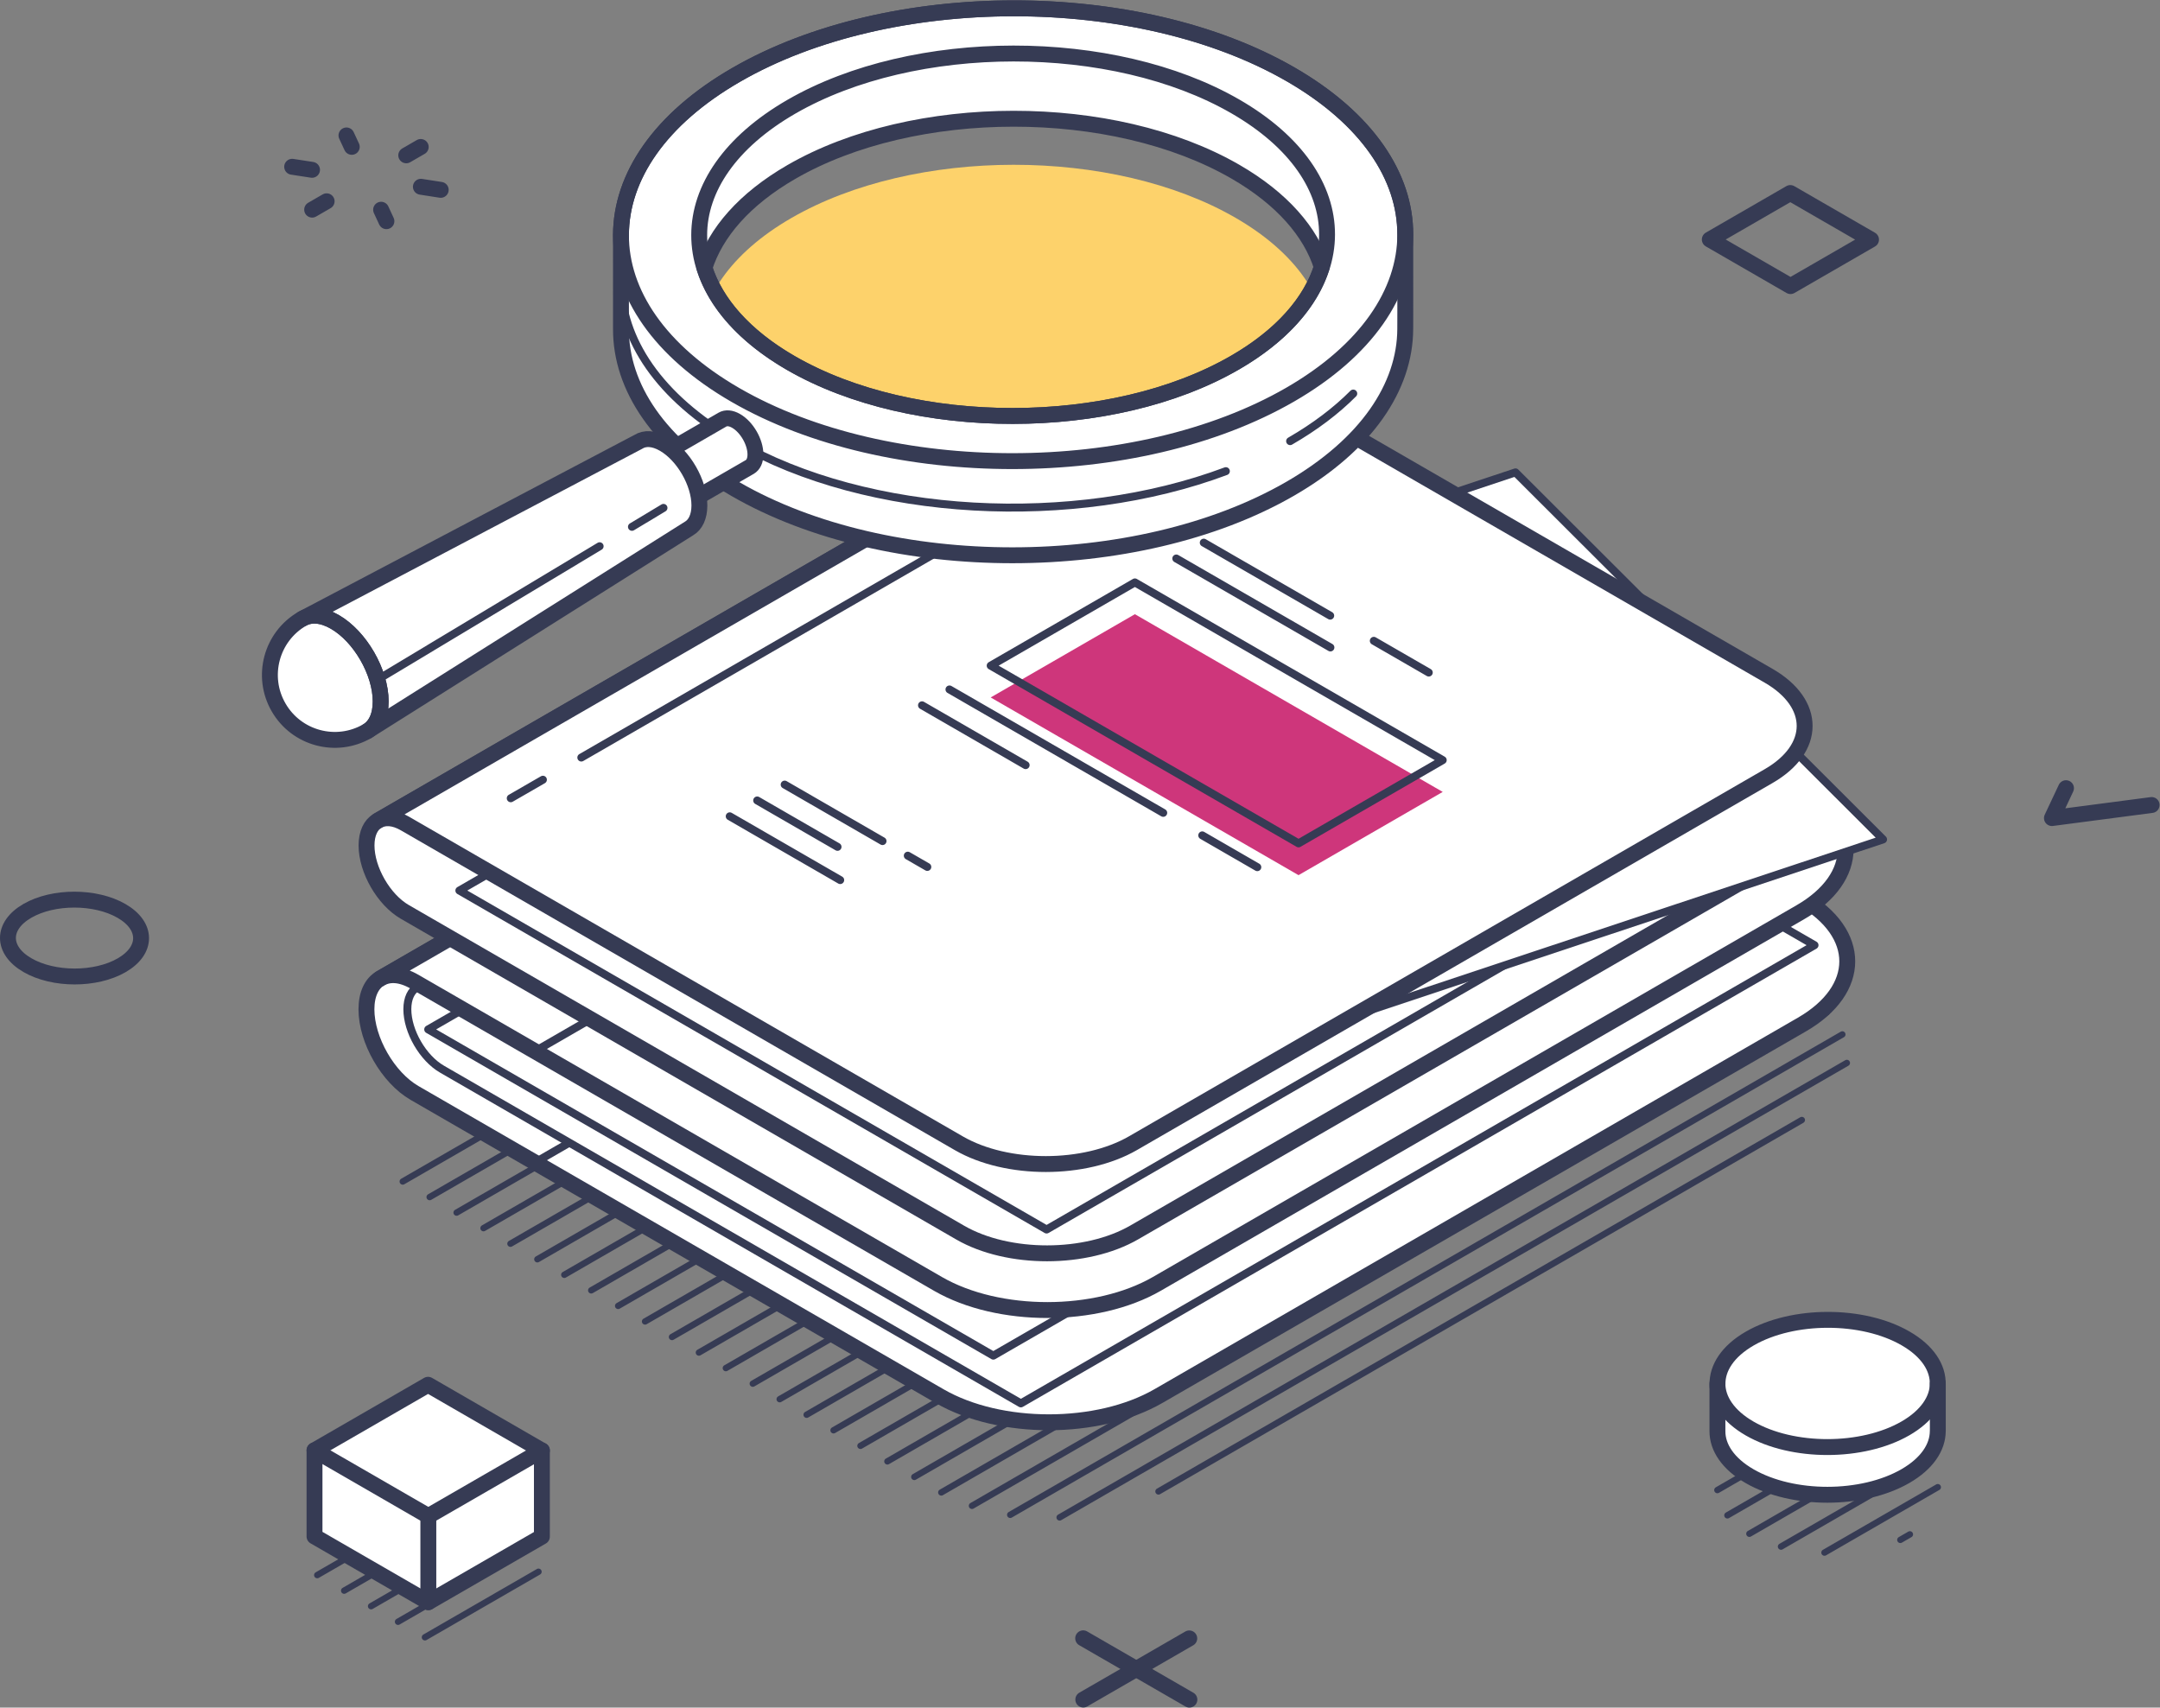 <svg xmlns="http://www.w3.org/2000/svg" xmlns:xlink="http://www.w3.org/1999/xlink" xmlns:serif="http://www.serif.com/" width="100%" height="100%" viewBox="0 0 1958 1548" xml:space="preserve" style="fill-rule:evenodd;clip-rule:evenodd;stroke-linecap:round;stroke-linejoin:round;stroke-miterlimit:2;"><rect x="0" y="0" width="1958" height="1548" fill="#808080" stroke="none"/>    <g>        <path d="M1722.62,1395.97L1731.28,1390.98M1653.85,1407.5L1756.56,1348.2M1614.45,1402.07L1747.22,1325.43M1727.04,1308.87L1585.78,1390.42M1698.19,1297.34L1565.86,1373.73M1658.43,1292.11L1556.77,1350.82M1587.46,1304.88L1577.14,1310.85" style="fill:none;stroke:rgb(54,59,84);stroke-width:5.76px;"></path>        <path d="M1727.27,1338.12C1746.71,1326.89 1756.48,1312.17 1756.56,1297.45L1756.59,1297.45L1756.59,1255.07L1756.51,1255.1C1756.99,1239.98 1747.32,1224.84 1727.41,1213.36C1688.46,1190.84 1625.21,1190.9 1586.15,1213.44C1566.24,1224.93 1556.54,1240.04 1556.88,1255.1L1556.81,1255.1L1556.82,1297.43C1556.77,1312.2 1566.48,1326.98 1586,1338.24C1624.93,1360.72 1688.19,1360.7 1727.27,1338.12Z" style="fill:white;fill-rule:nonzero;"></path>        <path d="M1727.27,1338.12C1746.71,1326.89 1756.48,1312.17 1756.56,1297.45L1756.59,1297.45L1756.59,1255.07L1756.51,1255.1C1756.99,1239.98 1747.32,1224.84 1727.41,1213.36C1688.46,1190.84 1625.21,1190.9 1586.15,1213.44C1566.24,1224.93 1556.54,1240.04 1556.88,1255.1L1556.81,1255.1L1556.82,1297.43C1556.77,1312.2 1566.48,1326.98 1586,1338.24C1624.93,1360.72 1688.19,1360.7 1727.27,1338.12Z" style="fill:none;stroke:rgb(54,59,84);stroke-width:14.41px;"></path>        <path d="M1556.82,1254.17C1556.77,1268.94 1566.48,1283.73 1586,1295.01C1624.95,1317.49 1688.2,1317.44 1727.27,1294.89C1746.76,1283.64 1756.52,1268.9 1756.58,1254.17" style="fill:none;stroke:rgb(54,59,84);stroke-width:14.41px;"></path>        <path d="M385.194,1484.28L488.133,1424.87M360.808,1470.21L463.731,1410.77M439.302,1396.66L336.379,1456.09M414.902,1382.58L311.977,1442M390.5,1368.49L287.575,1427.9" style="fill:none;stroke:rgb(54,59,84);stroke-width:5.76px;"></path>        <path d="M491.216,1314.95L388.037,1255.36L285.099,1314.79L285.099,1392.87L388.276,1452.45L491.216,1393.02L491.216,1314.95Z" style="fill:white;fill-rule:nonzero;"></path>        <path d="M491.216,1314.95L388.037,1255.36L285.099,1314.79L285.099,1392.87L388.276,1452.45L491.216,1393.02L491.216,1314.95Z" style="fill:none;stroke:rgb(54,59,84);stroke-width:14.41px;"></path>        <path d="M388.276,1374.37L491.216,1314.95" style="fill:none;stroke:rgb(54,59,84);stroke-width:14.41px;"></path>        <path d="M388.276,1374.37L285.099,1314.79" style="fill:none;stroke:rgb(54,59,84);stroke-width:14.41px;"></path>        <path d="M388.276,1374.37L388.276,1452.45" style="fill:none;stroke:rgb(54,59,84);stroke-width:14.41px;"></path>        <path d="M1078.04,1485.29L981.986,1540.74" style="fill:none;stroke:rgb(54,59,84);stroke-width:14.41px;"></path>        <path d="M1078.17,1540.79L981.873,1485.21" style="fill:none;stroke:rgb(54,59,84);stroke-width:14.41px;"></path>        <path d="M350.281,200.521L345.468,190.123M318.872,133.13L314.059,122.772M282.847,153.957L264.834,151.184M381.522,169.309L399.506,172.11M296.09,182.467L282.959,190.052M381.381,133.228L368.252,140.813" style="fill:none;stroke:rgb(54,59,84);stroke-width:14.41px;"></path>        <path d="M110.279,875.062C133.807,861.467 133.751,839.416 110.166,825.808C86.552,812.172 48.36,812.13 24.831,825.725C1.275,839.318 1.346,861.384 24.943,874.991C48.53,888.627 86.722,888.655 110.279,875.062Z" style="fill:none;stroke:rgb(54,59,84);stroke-width:14.41px;"></path>        <path d="M1623.06,259.357L1549.9,217.127L1622.88,174.981L1696.05,217.225L1623.06,259.357Z" style="fill:none;stroke:rgb(54,59,84);stroke-width:14.41px;"></path>        <path d="M1872.79,714.526L1860.04,741.628L1950.41,729.78" style="fill:none;stroke:rgb(54,59,84);stroke-width:14.41px;"></path>        <path d="M1633.32,1015.35L1050.14,1352.05M960.525,1375.61L1674.12,963.618M915.747,1373.26L1670.05,937.767M881.074,1365.1L1655.91,917.757M1634.9,901.7L853.267,1352.97M828.809,1338.9L1610.51,887.586M1586.11,873.5L804.407,1324.81M780.006,1310.71L1561.69,859.4M755.59,1296.61L1537.28,845.299M1512.89,831.212L731.204,1282.52M1488.46,817.126L706.775,1268.42M682.387,1254.35L1464.06,803.039M657.971,1240.24L1439.66,788.939M1415.23,774.839L633.542,1226.15M609.154,1212.05L1390.84,760.753M584.739,1197.96L1366.43,746.651M1342.02,732.566L560.337,1183.86M1317.61,718.465L535.937,1169.76M1293.18,704.365L511.521,1155.66M1268.76,690.265L487.106,1141.58M462.718,1127.48L1244.36,676.192M1219.93,662.092L438.303,1113.38M413.902,1099.29L1195.55,647.992M1171.13,633.905L389.472,1085.2M365.085,1071.09L1146.73,619.804" style="fill:none;stroke:rgb(54,59,84);stroke-width:5.76px;"></path>        <path d="M1633.55,814.439L1157.42,539.522L1157.48,438.568C1145.41,431.644 1134.5,431.025 1126.63,435.501L344.78,886.939C336.982,891.498 332.171,901.18 332.171,915.026C332.171,942.862 351.702,976.916 375.766,990.82L851.888,1265.76C906.572,1297.31 995.339,1297.23 1050.14,1265.59L1633.32,928.846C1688.13,897.211 1688.26,846.017 1633.55,814.439Z" style="fill:white;fill-rule:nonzero;"></path>        <path d="M1633.55,814.439L1157.42,539.522L1157.48,438.568C1145.41,431.644 1134.5,431.025 1126.63,435.501L344.78,886.939C336.982,891.498 332.171,901.18 332.171,915.026C332.171,942.862 351.702,976.916 375.766,990.82L851.888,1265.76C906.572,1297.31 995.339,1297.23 1050.14,1265.59L1633.32,928.846C1688.13,897.211 1688.26,846.017 1633.55,814.439Z" style="fill:none;stroke:rgb(54,59,84);stroke-width:14.41px;"></path>        <path d="M484.967,1053.86L1266.68,602.622L1157.42,539.522L1157.48,438.568C1145.41,431.644 1134.5,431.025 1126.63,435.501L344.78,886.939C336.982,891.498 332.171,901.18 332.171,915.026C332.171,942.862 351.702,976.916 375.766,990.82L484.967,1053.86Z" style="fill:none;stroke:rgb(54,59,84);stroke-width:7.21px;"></path>        <path d="M1120.29,554.044L1123.2,552.103C1105.84,542.055 1091.82,517.767 1091.82,497.783C1091.82,487.793 1095.34,480.869 1101.01,477.661L378.44,894.819C372.783,898 369.251,904.951 369.251,914.943C369.265,934.953 383.324,959.242 400.66,969.233L925.4,1272.24L1644.83,856.852L1120.29,554.044Z" style="fill:white;fill-rule:nonzero;"></path>        <path d="M1120.29,554.044L1123.2,552.103C1105.84,542.055 1091.82,517.767 1091.82,497.783C1091.82,487.793 1095.34,480.869 1101.01,477.661L378.44,894.819C372.783,898 369.251,904.951 369.251,914.943C369.265,934.953 383.324,959.242 400.66,969.233L925.4,1272.24L1644.83,856.852L1120.29,554.044Z" style="fill:none;stroke:rgb(54,59,84);stroke-width:7.21px;"></path>        <path d="M900.436,1228.95L1622.98,811.821L1110.73,516.106L388.164,933.208L900.436,1228.95Z" style="fill:white;fill-rule:nonzero;"></path>        <path d="M900.436,1228.95L1622.98,811.821L1110.73,516.106L388.164,933.208L900.436,1228.95Z" style="fill:none;stroke:rgb(54,59,84);stroke-width:7.21px;"></path>        <path d="M1123.2,480.025C1114.56,474.987 1106.68,474.481 1101.01,477.661L378.44,894.819C384.125,891.666 391.964,892.145 400.646,897.155L400.731,897.155L400.66,897.183L887.955,1178.52L1610.52,761.358L1123.2,480.025Z" style="fill:white;fill-rule:nonzero;"></path>        <path d="M1123.2,480.025C1114.56,474.987 1106.68,474.481 1101.01,477.661L378.44,894.819C384.125,891.666 391.964,892.145 400.646,897.155L400.731,897.155L400.66,897.183L887.955,1178.52L1610.52,761.358L1123.2,480.025Z" style="fill:none;stroke:rgb(54,59,84);stroke-width:7.21px;"></path>        <path d="M1632.08,712.668L1157.48,438.568C1145.41,431.644 1134.5,431.025 1126.63,435.501L344.78,886.939C344.582,887.051 344.399,887.276 344.216,887.473C352.153,882.323 363.327,882.773 375.766,889.978L850.453,1164.02C905.164,1195.54 993.904,1195.49 1048.67,1163.88L1631.86,827.048C1686.68,795.497 1686.77,744.303 1632.08,712.668Z" style="fill:white;fill-rule:nonzero;"></path>        <path d="M1632.08,712.668L1157.48,438.568C1145.41,431.644 1134.5,431.025 1126.63,435.501L344.78,886.939C344.582,887.051 344.399,887.276 344.216,887.473C352.153,882.323 363.327,882.773 375.766,889.978L850.453,1164.02C905.164,1195.54 993.904,1195.49 1048.67,1163.88L1631.86,827.048C1686.68,795.497 1686.77,744.303 1632.08,712.668Z" style="fill:none;stroke:rgb(54,59,84);stroke-width:14.41px;"></path>        <path d="M1266.74,501.668L1157.48,438.568C1145.41,431.644 1134.5,431.025 1126.63,435.501L344.78,886.939C344.582,887.051 344.399,887.276 344.216,887.473C352.153,882.323 363.327,882.773 375.766,889.978L484.953,952.994L1266.74,501.668Z" style="fill:none;stroke:rgb(54,59,84);stroke-width:7.21px;"></path>        <path d="M522.932,833.802L486.29,854.938M566.727,808.528L1182.42,453.035" style="fill:none;stroke:rgb(54,59,84);stroke-width:7.21px;"></path>        <path d="M1604.47,693.6L1100.97,402.895L1100.99,322.598C1091.41,317.082 1082.73,316.589 1076.47,320.15L342.288,744.063L342.303,744.063C336.082,747.693 332.283,755.405 332.255,766.409C332.255,788.56 347.819,815.635 366.942,826.682L870.435,1117.43C913.946,1142.52 984.532,1142.45 1028.13,1117.29L1604.28,784.604C1647.87,759.443 1647.97,718.719 1604.47,693.6Z" style="fill:white;fill-rule:nonzero;"></path>        <path d="M1604.47,693.6L1100.97,402.895L1100.99,322.598C1091.41,317.082 1082.73,316.589 1076.47,320.15L342.288,744.063L342.303,744.063C336.082,747.693 332.283,755.405 332.255,766.409C332.255,788.56 347.819,815.635 366.942,826.682L870.435,1117.43C913.946,1142.52 984.532,1142.45 1028.13,1117.29L1604.28,784.604C1647.87,759.443 1647.97,718.719 1604.47,693.6Z" style="fill:none;stroke:rgb(54,59,84);stroke-width:14.41px;"></path>        <path d="M948.704,1114.61L1613.96,730.54L1081.67,423.215L416.407,807.317L948.704,1114.61Z" style="fill:white;fill-rule:nonzero;"></path>        <path d="M948.704,1114.61L1613.96,730.54L1081.67,423.215L416.407,807.317L948.704,1114.61Z" style="fill:none;stroke:rgb(54,59,84);stroke-width:7.21px;"></path>        <path d="M931.522,1019.08L1706.95,760.963L1373.77,428.239L598.361,686.367L931.522,1019.08Z" style="fill:white;fill-rule:nonzero;"></path>        <path d="M931.522,1019.08L1706.95,760.963L1373.77,428.239L598.361,686.367L931.522,1019.08Z" style="fill:none;stroke:rgb(54,59,84);stroke-width:7.21px;"></path>        <path d="M1073.75,355.57C1066.85,351.559 1060.61,351.165 1056.1,353.683L369.068,750.325C373.6,747.82 379.819,748.2 386.743,752.182L386.799,752.182L386.743,752.211L899.128,1048.02L1586.15,651.383L1073.75,355.57Z" style="fill:white;fill-rule:nonzero;"></path>        <path d="M1073.75,355.57C1066.85,351.559 1060.61,351.165 1056.1,353.683L369.068,750.325C373.6,747.82 379.819,748.2 386.743,752.182L386.799,752.182L386.743,752.211L899.128,1048.02L1586.15,651.383L1073.75,355.57Z" style="fill:none;stroke:rgb(54,59,84);stroke-width:7.21px;"></path>        <path d="M1603.3,612.656L1100.99,322.598C1091.41,317.082 1082.73,316.589 1076.47,320.15L342.288,744.063L342.303,744.063C342.134,744.147 341.993,744.33 341.852,744.486C348.156,740.39 357.064,740.756 366.942,746.483L869.295,1036.5C912.792,1061.57 983.379,1061.52 1026.95,1036.39L1603.12,703.633C1646.72,678.543 1646.8,637.817 1603.3,612.656Z" style="fill:white;fill-rule:nonzero;"></path>        <path d="M1603.3,612.656L1100.99,322.598C1091.41,317.082 1082.73,316.589 1076.47,320.15L342.288,744.063L342.303,744.063C342.134,744.147 341.993,744.33 341.852,744.486C348.156,740.39 357.064,740.756 366.942,746.483L869.295,1036.5C912.792,1061.57 983.379,1061.52 1026.95,1036.39L1603.12,703.633C1646.72,678.543 1646.8,637.817 1603.3,612.656Z" style="fill:none;stroke:rgb(54,59,84);stroke-width:14.41px;"></path>        <path d="M492.129,706.855L462.986,723.657M526.958,686.746L1128.97,339.148" style="fill:none;stroke:rgb(54,59,84);stroke-width:7.21px;"></path>        <path d="M1177.1,793.371L898.044,632.272L1028.76,556.803L1307.8,717.902L1177.1,793.371Z" style="fill:rgb(206,54,123);fill-rule:nonzero;"></path>        <path d="M1177.1,764.551L898.044,603.452L1028.76,527.983L1307.8,689.082L1177.1,764.551Z" style="fill:none;stroke:rgb(54,59,84);stroke-width:7.21px;"></path>        <path d="M686.383,725.656L759.207,767.704M761.628,797.833L661.49,740.024M711.291,711.275L799.989,762.484M840.587,785.914L822.898,775.712M929.72,693.628L835.789,639.393M1054.44,736.886L860.682,625.025M1089.82,757.305L1139.72,786.125M1066.29,506.311L1205.99,586.96M1091.19,491.945L1205.8,558.112M1245.33,580.936L1295.15,609.7" style="fill:none;stroke:rgb(54,59,84);stroke-width:7.21px;"></path>        <path d="M717.385,197.623C828.64,133.425 1008.82,133.284 1119.84,197.355C1230.85,261.441 1230.6,365.462 1119.36,429.702C1008.12,493.956 827.937,494.041 716.934,429.984C605.932,365.899 606.13,261.876 717.385,197.623Z" style="fill:rgb(253,210,107);fill-rule:nonzero;"></path>        <path d="M638.608,242.794C648.586,210.991 674.731,180.524 717.385,155.899C828.64,91.658 1008.86,91.56 1119.84,155.631C1162.15,180.06 1188.19,210.301 1198.18,241.95C1188.16,273.74 1162.01,304.22 1119.36,328.832C1008.12,393.086 827.937,393.171 716.934,329.114C674.604,304.698 648.586,274.428 638.608,242.794ZM562.927,212.778L562.871,213.017C562.9,213.032 562.927,213.061 562.871,213.117L562.871,283.815L562.9,298.198C562.717,350.786 597.263,403.359 666.752,443.479C805.392,523.523 1030.49,523.367 1169.47,443.141C1238.82,403.078 1273.66,350.617 1273.83,298.183L1273.86,283.773L1273.86,212.807L1273.83,212.807C1274.05,160.19 1239.49,107.588 1170.05,67.497C1031.36,-12.575 806.293,-12.392 667.343,67.849C597.912,107.898 563.124,160.373 562.927,212.778Z" style="fill:white;fill-rule:nonzero;"></path>        <path d="M638.579,242.781C648.586,210.977 674.717,180.511 717.385,155.885C828.64,91.658 1008.86,91.56 1119.84,155.617C1162.15,180.046 1188.19,210.301 1198.15,241.964C1188.19,273.725 1162.01,304.192 1119.34,328.819C1008.12,393.072 827.908,393.186 716.934,329.086C674.604,304.671 648.586,274.416 638.579,242.781ZM562.9,212.793L562.871,212.976C562.9,213.017 562.9,213.061 562.885,213.088L562.9,283.788L562.9,298.169C562.702,350.757 597.263,403.345 666.752,443.438C805.392,523.494 1030.46,523.354 1169.47,443.113C1238.82,403.035 1273.66,350.617 1273.83,298.155L1273.87,283.759L1273.86,212.764L1273.83,212.793C1274.05,160.163 1239.49,107.588 1170.05,67.497C1031.36,-12.575 806.293,-12.392 667.343,67.849C597.912,107.898 563.124,160.345 562.9,212.793Z" style="fill:none;stroke:rgb(54,59,84);stroke-width:14.41px;"></path>        <path d="M562.9,254.953C562.702,307.541 597.277,360.143 666.725,400.235C787.351,469.879 973.36,478.814 1111.22,427.141M1169.47,399.911C1192.3,386.726 1211.35,372.203 1226.7,356.78" style="fill:none;stroke:rgb(54,59,84);stroke-width:7.21px;"></path>        <path d="M717.385,96.754C828.64,32.556 1008.82,32.414 1119.84,96.486C1230.85,160.571 1230.6,264.592 1119.36,328.832C1008.12,393.086 827.937,393.171 716.934,329.114C605.932,265.029 606.13,161.006 717.385,96.754ZM666.725,358.103C805.392,438.132 1030.49,438.005 1169.47,357.779C1308.48,277.525 1308.67,147.567 1170.05,67.497C1031.36,-12.575 806.293,-12.392 667.343,67.849C528.31,148.089 528.056,278.031 666.725,358.103Z" style="fill:none;stroke:rgb(54,59,84);stroke-width:14.41px;"></path>        <path d="M679.671,423.314L679.671,423.327L679.671,423.3C682.851,421.47 684.794,417.53 684.794,411.958C684.794,400.755 676.955,387.162 667.287,381.59C662.447,378.776 658.07,378.549 654.903,380.379L601.795,411.057C598.642,412.886 596.687,416.827 596.701,422.399C596.701,433.6 604.524,447.18 614.192,452.767C619.019,455.554 623.396,455.807 626.561,453.977L679.671,423.314Z" style="fill:white;fill-rule:nonzero;"></path>        <path d="M679.671,423.314L679.671,423.327L679.671,423.3C682.851,421.47 684.794,417.53 684.794,411.958C684.794,400.755 676.955,387.162 667.287,381.59C662.447,378.776 658.07,378.549 654.903,380.379L601.795,411.057C598.642,412.886 596.687,416.827 596.701,422.399C596.701,433.6 604.524,447.18 614.192,452.767C619.019,455.554 623.396,455.807 626.561,453.977L679.671,423.314Z" style="fill:none;stroke:rgb(54,59,84);stroke-width:14.41px;"></path>        <path d="M601.795,402.417C592.648,397.125 584.43,396.844 578.562,400.587L274.08,560.898C245.936,577.165 236.282,613.163 252.55,641.307C268.789,669.451 304.786,679.105 332.93,662.837L624.579,479.11C630.39,475.733 633.964,468.499 633.993,458.255C633.993,437.681 619.554,412.675 601.795,402.417Z" style="fill:white;fill-rule:nonzero;"></path>        <path d="M601.795,402.417C592.648,397.125 584.43,396.844 578.562,400.587L274.08,560.898L274.08,560.927C281.622,556.536 292.007,557.127 303.52,563.768C326.472,577.026 345.088,609.307 345.088,635.875C345.088,649.132 340.445,658.475 332.93,662.824L332.93,662.837L624.579,479.11C630.39,475.733 633.964,468.499 633.993,458.255C633.993,437.681 619.554,412.675 601.795,402.417Z" style="fill:none;stroke:rgb(54,59,84);stroke-width:14.41px;"></path>        <path d="M332.93,662.824C340.445,658.475 345.088,649.132 345.088,635.875C345.088,609.307 326.472,577.026 303.52,563.768C292.007,557.127 281.622,556.536 274.08,560.927L274.08,560.898C245.936,577.165 236.282,613.163 252.55,641.307C268.789,669.451 304.786,679.105 332.93,662.837L332.93,662.824Z" style="fill:none;stroke:rgb(54,59,84);stroke-width:14.41px;"></path>        <path d="M601.429,460.423L572.863,477.591M345.088,614.43L543.55,495.195" style="fill:none;stroke:rgb(54,59,84);stroke-width:7.21px;"></path>    </g></svg>